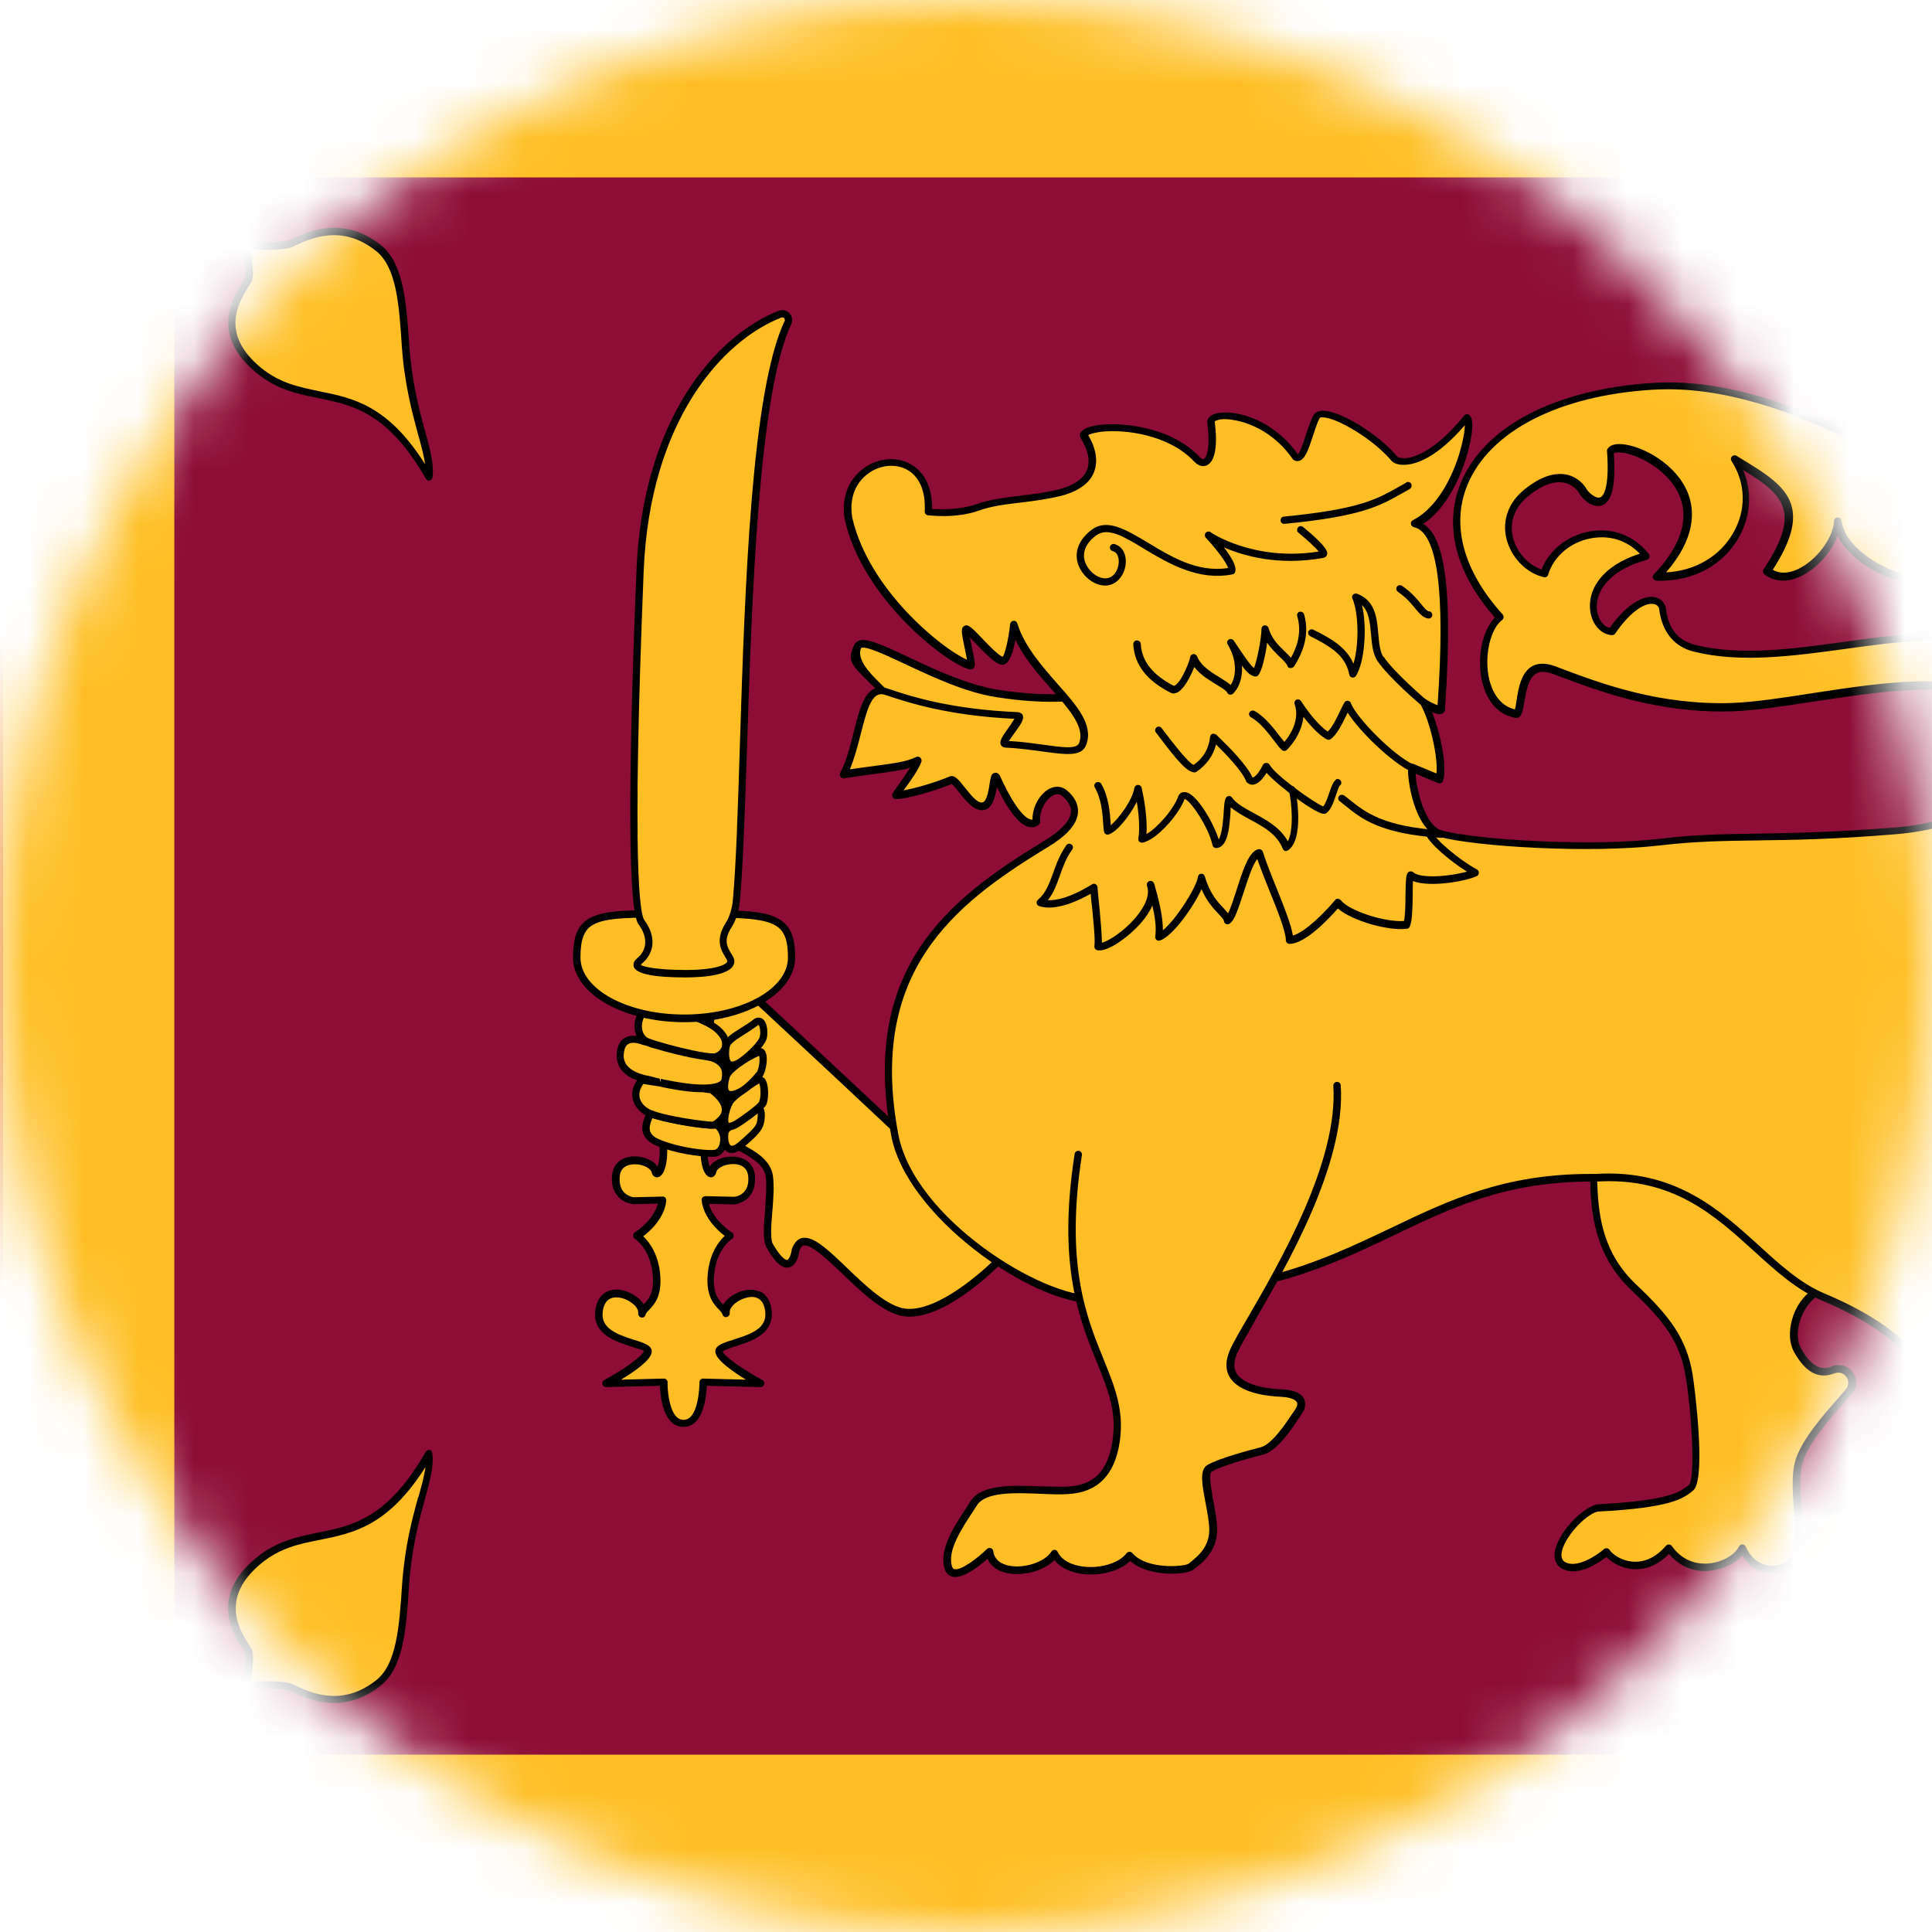 <svg width="35" height="35" viewBox="0 0 35 35" fill="none" xmlns="http://www.w3.org/2000/svg">
<mask id="mask0_12127_5473" style="mask-type:luminance" maskUnits="userSpaceOnUse" x="0" y="0" width="35" height="35">
<path d="M17.5 35C27.165 35 35 27.165 35 17.5C35 7.835 27.165 0 17.5 0C7.835 0 0 7.835 0 17.5C0 27.165 7.835 35 17.5 35Z" fill="white"/>
</mask>
<g mask="url(#mask0_12127_5473)">
<path d="M48.479 0H-21.521V35H48.479V0Z" fill="#FFBF24"/>
<path d="M0.056 3.214H-9.184V31.787H0.056V3.214Z" fill="#EC7500"/>
<path d="M45.38 3.214H3.158V31.787H45.38V3.214Z" fill="#8E0D37"/>
<path d="M6.861 4.498C6.113 3.902 5.429 4.363 5.242 4.423C5.055 4.486 4.458 4.447 4.458 4.447C4.458 4.447 4.546 4.896 4.51 5.043C4.474 5.194 3.738 5.93 4.697 6.714C5.655 7.497 6.654 6.69 7.775 8.646C7.839 8.161 7.437 7.549 7.35 6.24C7.298 5.457 7.242 4.8 6.865 4.494L6.861 4.498Z" fill="#FFBF24"/>
<path d="M7.413 6.236C7.362 5.485 7.314 4.777 6.904 4.443C6.224 3.902 5.588 4.192 5.317 4.315C5.277 4.335 5.246 4.347 5.222 4.355C5.079 4.403 4.625 4.387 4.462 4.375C4.442 4.367 4.422 4.383 4.406 4.399C4.395 4.415 4.387 4.435 4.391 4.455C4.414 4.574 4.47 4.912 4.442 5.023C4.442 5.039 4.41 5.083 4.387 5.123C4.212 5.405 3.806 6.069 4.653 6.761C5.019 7.06 5.397 7.139 5.763 7.211C6.383 7.338 7.023 7.465 7.716 8.675C7.727 8.694 7.751 8.706 7.771 8.706C7.775 8.706 7.779 8.706 7.783 8.706C7.811 8.702 7.831 8.679 7.835 8.651C7.867 8.416 7.795 8.154 7.704 7.823C7.596 7.43 7.461 6.936 7.413 6.232V6.236ZM5.787 7.088C5.421 7.012 5.075 6.944 4.733 6.666C3.973 6.046 4.327 5.473 4.498 5.198C4.538 5.139 4.562 5.095 4.57 5.063C4.601 4.94 4.562 4.661 4.534 4.518C4.713 4.526 5.102 4.538 5.262 4.486C5.289 4.479 5.325 4.463 5.369 4.439C5.639 4.315 6.204 4.057 6.817 4.55C7.183 4.844 7.23 5.525 7.278 6.248C7.326 6.964 7.465 7.461 7.572 7.863C7.632 8.078 7.68 8.253 7.7 8.408C7.023 7.338 6.395 7.211 5.783 7.088H5.787Z" fill="black"/>
<path d="M4.693 28.267C3.735 29.05 4.47 29.786 4.506 29.937C4.542 30.088 4.454 30.534 4.454 30.534C4.454 30.534 5.051 30.498 5.238 30.557C5.425 30.621 6.109 31.082 6.857 30.482C7.238 30.18 7.29 29.519 7.342 28.736C7.429 27.427 7.827 26.815 7.767 26.33C6.646 28.286 5.648 27.475 4.689 28.262L4.693 28.267Z" fill="#FFBF24"/>
<path d="M7.783 26.27C7.755 26.262 7.728 26.278 7.712 26.302C7.02 27.511 6.379 27.642 5.759 27.765C5.393 27.841 5.015 27.917 4.649 28.215C3.802 28.907 4.212 29.571 4.383 29.854C4.407 29.893 4.434 29.937 4.438 29.953C4.466 30.064 4.411 30.402 4.387 30.522C4.387 30.542 4.387 30.562 4.403 30.578C4.415 30.593 4.434 30.605 4.458 30.601C4.621 30.593 5.075 30.578 5.218 30.621C5.242 30.629 5.274 30.645 5.313 30.661C5.465 30.733 5.731 30.852 6.049 30.852C6.304 30.852 6.598 30.776 6.9 30.534C7.314 30.204 7.362 29.492 7.409 28.74C7.457 28.036 7.592 27.547 7.7 27.149C7.791 26.819 7.863 26.556 7.831 26.322C7.831 26.294 7.807 26.27 7.779 26.266L7.783 26.27ZM7.576 27.121C7.465 27.523 7.33 28.024 7.282 28.736C7.234 29.456 7.187 30.14 6.821 30.434C6.204 30.927 5.644 30.669 5.373 30.546C5.329 30.526 5.29 30.51 5.266 30.498C5.17 30.466 4.995 30.458 4.828 30.458C4.717 30.458 4.609 30.458 4.538 30.466C4.562 30.323 4.601 30.044 4.574 29.921C4.566 29.885 4.542 29.846 4.502 29.786C4.331 29.512 3.981 28.939 4.737 28.318C5.079 28.04 5.425 27.968 5.791 27.897C6.403 27.773 7.032 27.646 7.708 26.576C7.688 26.732 7.64 26.907 7.58 27.121H7.576Z" fill="black"/>
<path d="M13.765 18.148L12.317 18.049C12.317 18.049 13.188 20.59 13.264 20.69C13.339 20.789 13.888 20.94 13.936 21.314C13.987 21.688 13.836 22.36 13.936 22.559C14.258 23.132 14.385 22.834 14.409 22.635C14.632 22.01 15.554 23.557 16.302 23.756C17.05 23.955 18.247 22.71 18.37 22.511C18.37 22.436 13.757 18.148 13.757 18.148H13.765Z" fill="#FFBF24"/>
<path d="M13.812 18.097C13.812 18.097 13.785 18.081 13.773 18.077L12.325 17.977C12.325 17.977 12.281 17.985 12.265 18.005C12.253 18.025 12.249 18.049 12.253 18.069C12.401 18.495 13.132 20.626 13.212 20.73C13.244 20.77 13.307 20.805 13.399 20.853C13.574 20.949 13.844 21.092 13.872 21.322C13.892 21.485 13.872 21.712 13.86 21.931C13.836 22.217 13.816 22.468 13.884 22.595C14.039 22.87 14.166 22.985 14.29 22.961C14.433 22.933 14.473 22.73 14.481 22.663C14.512 22.575 14.548 22.563 14.56 22.563C14.695 22.54 14.974 22.802 15.248 23.064C15.575 23.379 15.948 23.737 16.294 23.828C16.354 23.844 16.418 23.852 16.481 23.852C17.269 23.852 18.327 22.73 18.438 22.551C18.446 22.54 18.45 22.527 18.45 22.516C18.45 22.476 18.45 22.412 13.816 18.101L13.812 18.097ZM18.295 22.516C18.068 22.818 16.971 23.864 16.326 23.693C16.012 23.609 15.654 23.267 15.34 22.965C15.03 22.667 14.775 22.424 14.58 22.424C14.564 22.424 14.544 22.424 14.528 22.428C14.449 22.448 14.389 22.512 14.345 22.627C14.33 22.742 14.29 22.818 14.262 22.826C14.262 22.826 14.178 22.842 13.999 22.532C13.952 22.44 13.972 22.186 13.992 21.943C14.011 21.716 14.027 21.485 14.003 21.306C13.964 21.008 13.661 20.845 13.459 20.738C13.403 20.706 13.331 20.67 13.319 20.654C13.26 20.559 12.759 19.127 12.412 18.125L13.733 18.216C15.455 19.815 17.997 22.197 18.291 22.516H18.295Z" fill="black"/>
<path d="M13.133 23.797C13.105 23.661 12.842 23.622 12.87 23.136C12.898 22.651 13.16 22.424 13.228 22.389C13.228 22.389 12.806 22.126 12.767 21.74L13.296 21.752C13.296 21.752 13.653 21.729 13.614 21.303C13.574 20.877 12.926 21.005 12.902 21.227C12.874 21.327 12.731 21.192 12.755 20.754C12.783 20.317 12.886 18.149 12.886 18.149H11.884C11.884 18.149 11.991 20.317 12.015 20.754C12.043 21.192 11.896 21.327 11.868 21.227C11.84 21.005 11.195 20.877 11.156 21.303C11.116 21.729 11.474 21.752 11.474 21.752L12.003 21.74C11.963 22.126 11.541 22.389 11.541 22.389C11.609 22.424 11.872 22.651 11.899 23.136C11.927 23.622 11.661 23.661 11.637 23.797C11.689 23.522 10.913 23.148 10.857 23.773C10.806 24.346 11.78 24.31 11.744 24.497C11.705 24.684 10.993 25.069 10.993 25.069L12.035 25.046C12.035 25.046 12.023 25.793 12.393 25.793C12.763 25.793 12.751 25.046 12.751 25.046L13.793 25.069C13.793 25.069 13.081 24.684 13.041 24.497C13.001 24.31 13.98 24.346 13.928 23.773C13.872 23.152 13.097 23.522 13.148 23.797H13.133Z" fill="#FFBF24"/>
<path d="M13.749 23.395C13.57 23.319 13.347 23.399 13.212 23.51C13.164 23.55 13.129 23.59 13.101 23.633C13.021 23.55 12.918 23.442 12.934 23.14C12.961 22.635 13.252 22.448 13.256 22.448C13.276 22.436 13.292 22.416 13.292 22.389C13.292 22.365 13.28 22.341 13.26 22.329C13.26 22.329 12.922 22.114 12.842 21.808L13.296 21.82C13.296 21.82 13.467 21.808 13.578 21.673C13.658 21.577 13.689 21.45 13.677 21.295C13.658 21.088 13.502 20.957 13.276 20.953C13.109 20.945 12.922 21.02 12.858 21.136C12.834 21.072 12.81 20.953 12.822 20.754C12.85 20.32 12.954 18.169 12.954 18.149C12.954 18.129 12.95 18.113 12.934 18.097C12.922 18.085 12.902 18.077 12.886 18.077H11.884C11.884 18.077 11.848 18.085 11.836 18.097C11.824 18.109 11.816 18.129 11.816 18.149C11.816 18.173 11.923 20.324 11.947 20.754C11.959 20.953 11.935 21.072 11.911 21.136C11.844 21.016 11.661 20.949 11.498 20.949H11.49C11.259 20.949 11.108 21.084 11.088 21.291C11.072 21.446 11.108 21.573 11.188 21.669C11.299 21.8 11.462 21.812 11.474 21.816L11.919 21.804C11.84 22.11 11.506 22.321 11.502 22.325C11.482 22.337 11.47 22.361 11.47 22.384C11.47 22.408 11.482 22.432 11.506 22.444C11.506 22.444 11.8 22.635 11.828 23.136C11.844 23.439 11.744 23.546 11.661 23.629C11.637 23.586 11.597 23.542 11.55 23.506C11.418 23.399 11.192 23.315 11.013 23.391C10.921 23.431 10.806 23.526 10.782 23.761C10.742 24.178 11.168 24.309 11.446 24.397C11.534 24.425 11.653 24.461 11.665 24.473C11.645 24.568 11.275 24.823 10.945 25.002C10.917 25.017 10.905 25.049 10.913 25.077C10.921 25.109 10.949 25.129 10.981 25.129L11.955 25.105C11.959 25.252 11.991 25.59 12.154 25.753C12.218 25.817 12.293 25.849 12.381 25.849C12.468 25.849 12.544 25.817 12.607 25.753C12.767 25.59 12.798 25.252 12.806 25.105L13.781 25.129C13.813 25.129 13.836 25.109 13.844 25.077C13.852 25.045 13.84 25.014 13.813 25.002C13.482 24.823 13.113 24.568 13.093 24.485C13.109 24.457 13.228 24.421 13.315 24.393C13.594 24.306 14.019 24.174 13.98 23.757C13.96 23.522 13.844 23.423 13.749 23.387V23.395ZM13.276 24.274C13.093 24.329 12.934 24.381 12.961 24.508C12.993 24.652 13.284 24.854 13.514 24.994L12.739 24.974C12.715 24.974 12.703 24.982 12.691 24.994C12.679 25.006 12.671 25.025 12.671 25.041C12.671 25.169 12.647 25.523 12.512 25.666C12.436 25.741 12.329 25.741 12.254 25.666C12.118 25.527 12.09 25.169 12.094 25.041C12.094 25.021 12.086 25.006 12.075 24.994C12.063 24.982 12.047 24.974 12.027 24.974L11.251 24.994C11.482 24.854 11.776 24.652 11.804 24.508C11.832 24.381 11.673 24.329 11.49 24.274C11.164 24.17 10.893 24.063 10.917 23.781C10.929 23.645 10.981 23.558 11.064 23.522C11.188 23.47 11.359 23.53 11.462 23.617C11.534 23.673 11.569 23.741 11.561 23.788C11.561 23.793 11.561 23.797 11.561 23.8C11.561 23.832 11.585 23.86 11.617 23.868C11.657 23.876 11.689 23.852 11.697 23.812C11.701 23.788 11.729 23.765 11.76 23.729C11.848 23.637 11.983 23.498 11.963 23.136C11.943 22.747 11.772 22.508 11.653 22.396C11.784 22.297 12.039 22.062 12.07 21.752C12.07 21.732 12.067 21.712 12.055 21.7C12.043 21.684 12.019 21.673 12.003 21.677L11.482 21.689C11.482 21.689 11.367 21.677 11.295 21.589C11.239 21.525 11.219 21.43 11.227 21.311C11.243 21.124 11.402 21.092 11.498 21.092H11.502C11.661 21.092 11.796 21.172 11.808 21.247C11.824 21.311 11.876 21.334 11.915 21.327C12.035 21.307 12.102 21.072 12.086 20.75C12.063 20.364 11.975 18.594 11.959 18.216H12.822C12.802 18.594 12.719 20.364 12.695 20.75C12.675 21.068 12.747 21.307 12.866 21.327C12.906 21.334 12.957 21.311 12.977 21.235C12.985 21.168 13.12 21.088 13.28 21.088H13.284C13.375 21.088 13.534 21.12 13.554 21.307C13.566 21.426 13.542 21.517 13.49 21.581C13.419 21.669 13.307 21.681 13.307 21.681L12.778 21.669C12.778 21.669 12.739 21.677 12.727 21.692C12.715 21.708 12.707 21.724 12.711 21.744C12.743 22.054 12.997 22.289 13.129 22.389C13.009 22.5 12.838 22.738 12.818 23.128C12.798 23.49 12.934 23.629 13.021 23.721C13.053 23.753 13.077 23.781 13.085 23.804C13.093 23.84 13.124 23.868 13.164 23.86C13.196 23.856 13.22 23.824 13.22 23.793C13.22 23.788 13.22 23.785 13.22 23.781C13.212 23.733 13.248 23.669 13.319 23.61C13.427 23.526 13.594 23.462 13.717 23.514C13.801 23.55 13.852 23.637 13.864 23.773C13.892 24.059 13.622 24.166 13.292 24.266L13.276 24.274Z" fill="black"/>
<path d="M13.519 18.884H12.421V20.551H13.519V18.884Z" fill="black"/>
<path d="M13.678 20.101C13.339 20.351 13.164 20.423 13.14 20.486C13.093 20.606 13.129 20.991 13.427 20.737C13.602 20.586 13.725 20.474 13.765 20.375C13.801 20.276 13.821 19.993 13.678 20.101Z" fill="#FFBF24"/>
<path d="M13.638 20.049C13.487 20.16 13.367 20.236 13.284 20.292C13.161 20.371 13.101 20.407 13.081 20.463C13.045 20.55 13.041 20.773 13.161 20.857C13.184 20.872 13.216 20.888 13.256 20.888C13.312 20.888 13.383 20.864 13.471 20.785C13.658 20.626 13.785 20.511 13.825 20.395C13.849 20.335 13.893 20.105 13.797 20.029C13.773 20.009 13.717 19.985 13.638 20.045V20.049ZM13.706 20.351C13.674 20.435 13.546 20.546 13.387 20.686C13.32 20.745 13.264 20.769 13.236 20.749C13.188 20.713 13.181 20.57 13.204 20.511C13.216 20.491 13.284 20.447 13.355 20.399C13.443 20.343 13.562 20.264 13.717 20.149C13.717 20.149 13.717 20.149 13.722 20.149C13.733 20.192 13.725 20.292 13.706 20.351Z" fill="black"/>
<path d="M13.718 19.572C13.555 19.672 13.272 19.87 13.225 19.954C13.125 20.129 13.03 20.547 13.344 20.36C13.419 20.312 13.769 20.073 13.817 19.986C13.869 19.894 13.869 19.481 13.718 19.576V19.572Z" fill="#FFBF24"/>
<path d="M13.682 19.516C13.57 19.588 13.232 19.811 13.169 19.922C13.113 20.018 12.998 20.32 13.117 20.435C13.145 20.463 13.177 20.475 13.216 20.475C13.264 20.475 13.32 20.455 13.38 20.419C13.415 20.399 13.809 20.137 13.877 20.022C13.928 19.93 13.94 19.628 13.845 19.532C13.801 19.493 13.742 19.485 13.686 19.52L13.682 19.516ZM13.757 19.954C13.722 20.018 13.415 20.24 13.308 20.304C13.232 20.348 13.204 20.34 13.204 20.34C13.177 20.32 13.197 20.133 13.28 19.986C13.316 19.926 13.562 19.743 13.749 19.628L13.714 19.572L13.745 19.62C13.785 19.652 13.789 19.886 13.753 19.95L13.757 19.954Z" fill="black"/>
<path d="M13.741 19.059C13.514 19.151 13.192 19.369 13.156 19.497C13.12 19.62 13.057 19.958 13.407 19.783C13.53 19.719 13.693 19.556 13.757 19.473C13.832 19.373 13.868 19.011 13.745 19.063L13.741 19.059Z" fill="#FFBF24"/>
<path d="M13.717 18.996C13.495 19.083 13.141 19.318 13.093 19.473C13.069 19.556 13.021 19.763 13.129 19.855C13.165 19.883 13.204 19.895 13.244 19.895C13.324 19.895 13.403 19.855 13.435 19.839C13.57 19.771 13.737 19.6 13.809 19.509C13.88 19.413 13.928 19.131 13.853 19.031C13.821 18.988 13.773 18.976 13.721 18.996H13.717ZM13.701 19.429C13.638 19.513 13.487 19.668 13.375 19.724C13.28 19.771 13.228 19.771 13.212 19.759C13.18 19.735 13.184 19.628 13.22 19.517C13.244 19.433 13.511 19.23 13.753 19.127C13.773 19.187 13.749 19.369 13.705 19.433L13.701 19.429Z" fill="black"/>
<path d="M13.69 18.522C13.479 18.685 13.2 18.809 13.161 18.932C13.125 19.055 13.101 19.461 13.439 19.218C13.614 19.095 13.789 18.908 13.825 18.809C13.861 18.709 13.829 18.415 13.69 18.522Z" fill="#FFBF24"/>
<path d="M13.65 18.471C13.578 18.526 13.499 18.574 13.423 18.622C13.26 18.725 13.129 18.809 13.097 18.912C13.077 18.976 13.033 19.234 13.165 19.33C13.192 19.349 13.224 19.361 13.26 19.361C13.32 19.361 13.395 19.334 13.475 19.274C13.638 19.159 13.837 18.96 13.884 18.832C13.916 18.745 13.912 18.53 13.817 18.459C13.793 18.443 13.729 18.407 13.646 18.471H13.65ZM13.765 18.785C13.737 18.864 13.578 19.039 13.403 19.166C13.316 19.23 13.264 19.238 13.244 19.226C13.2 19.194 13.2 19.039 13.224 18.952C13.24 18.892 13.375 18.809 13.495 18.733C13.574 18.681 13.654 18.634 13.729 18.574C13.737 18.57 13.741 18.566 13.741 18.566C13.769 18.59 13.785 18.725 13.761 18.785H13.765Z" fill="black"/>
<path d="M12.942 20.38C12.942 20.404 12.083 20.3 11.785 20.169C11.685 20.376 11.614 20.583 11.952 20.714C12.302 20.853 12.811 20.913 12.958 20.893C13.109 20.865 13.201 20.567 12.986 20.38H12.938H12.942Z" fill="#FFBF24"/>
<path d="M12.99 20.312H12.942C12.942 20.312 12.926 20.312 12.922 20.312H12.918C12.799 20.312 12.075 20.221 11.812 20.105C11.781 20.09 11.741 20.105 11.725 20.137C11.661 20.272 11.602 20.412 11.657 20.547C11.697 20.642 11.785 20.718 11.928 20.77C12.23 20.889 12.656 20.956 12.878 20.956C12.914 20.956 12.946 20.956 12.97 20.953C13.061 20.937 13.137 20.857 13.165 20.742C13.197 20.622 13.177 20.451 13.03 20.324C13.018 20.312 13.002 20.308 12.986 20.308L12.99 20.312ZM13.041 20.714C13.025 20.773 12.99 20.821 12.95 20.829C12.815 20.853 12.322 20.793 11.976 20.654C11.868 20.614 11.805 20.563 11.781 20.503C11.753 20.431 11.781 20.344 11.82 20.253C12.095 20.344 12.767 20.459 12.942 20.443H12.962C13.073 20.551 13.049 20.674 13.037 20.714H13.041Z" fill="black"/>
<path d="M12.89 19.732C12.847 19.732 12.799 19.728 12.739 19.716H12.735C12.489 19.716 12.186 19.66 11.983 19.616C11.983 19.616 11.981 19.615 11.976 19.612H11.972C11.972 19.612 11.948 19.608 11.94 19.608C11.761 19.581 11.637 19.557 11.637 19.557C11.45 19.756 11.486 20.018 11.749 20.153C11.757 20.157 11.773 20.161 11.785 20.169C12.083 20.3 12.942 20.404 12.942 20.38C12.942 20.356 13.443 20.141 12.89 19.732Z" fill="#FFBF24"/>
<path d="M12.93 19.68C12.93 19.68 12.906 19.668 12.89 19.668C12.854 19.668 12.807 19.664 12.735 19.652C12.552 19.652 12.314 19.62 12.011 19.557C11.999 19.553 11.988 19.549 11.968 19.549C11.968 19.549 11.952 19.549 11.948 19.549C11.773 19.521 11.645 19.497 11.645 19.497C11.622 19.493 11.602 19.497 11.586 19.517C11.478 19.632 11.435 19.764 11.459 19.895C11.482 20.026 11.574 20.141 11.717 20.217C11.729 20.221 11.745 20.229 11.757 20.233C11.964 20.324 12.66 20.448 12.902 20.448C12.942 20.448 12.966 20.448 12.978 20.436C12.986 20.432 12.99 20.428 12.994 20.42C12.994 20.42 13.002 20.416 13.006 20.412C13.069 20.368 13.213 20.269 13.213 20.102C13.213 19.966 13.117 19.823 12.926 19.68H12.93ZM12.93 20.304C12.93 20.304 12.918 20.312 12.91 20.32C12.779 20.32 12.067 20.225 11.8 20.11C11.789 20.11 11.781 20.102 11.777 20.102C11.669 20.046 11.602 19.966 11.586 19.875C11.574 19.795 11.598 19.712 11.657 19.636C11.709 19.644 11.809 19.664 11.932 19.68C11.936 19.68 11.944 19.68 11.956 19.684C11.96 19.684 11.964 19.684 11.968 19.688C12.282 19.756 12.532 19.787 12.719 19.787H12.727C12.779 19.795 12.823 19.799 12.863 19.803C13.006 19.911 13.077 20.018 13.077 20.105C13.077 20.205 12.974 20.276 12.926 20.312L12.93 20.304Z" fill="black"/>
<path d="M12.839 19.159L12.751 19.135H12.735C12.485 19.091 12.091 18.996 11.864 18.924C11.844 18.921 11.82 18.909 11.805 18.905L11.661 18.873C11.661 18.873 11.311 18.71 11.248 19.036C11.176 19.418 11.55 19.529 11.777 19.569C11.777 19.569 11.84 19.589 11.944 19.613C11.952 19.613 11.964 19.616 11.976 19.616H11.98C11.98 19.616 11.983 19.616 11.988 19.62C12.186 19.664 12.493 19.72 12.739 19.72H12.743C12.95 19.72 13.117 19.676 13.141 19.561C13.22 19.211 12.843 19.159 12.843 19.159H12.839Z" fill="#FFBF24"/>
<path d="M12.854 19.091L12.767 19.067C12.767 19.067 12.751 19.067 12.747 19.067C12.496 19.028 12.103 18.928 11.88 18.857C11.872 18.857 11.864 18.853 11.856 18.849C11.844 18.845 11.832 18.841 11.82 18.837L11.689 18.809C11.689 18.809 11.486 18.718 11.335 18.793C11.255 18.833 11.204 18.908 11.18 19.02C11.156 19.155 11.18 19.27 11.244 19.366C11.335 19.497 11.51 19.585 11.753 19.624C11.753 19.624 11.82 19.644 11.936 19.668C11.94 19.668 11.948 19.668 11.96 19.672C11.963 19.672 11.967 19.672 11.972 19.676C12.29 19.744 12.54 19.776 12.739 19.776C13.085 19.776 13.181 19.66 13.2 19.565C13.228 19.445 13.212 19.346 13.153 19.262C13.049 19.115 12.858 19.087 12.854 19.087V19.091ZM13.073 19.545C13.061 19.612 12.938 19.648 12.735 19.648C12.552 19.648 12.313 19.616 12.011 19.553C12.003 19.549 11.987 19.545 11.972 19.545L11.963 19.608L11.952 19.541C11.852 19.517 11.789 19.501 11.78 19.497C11.57 19.461 11.423 19.39 11.351 19.29C11.303 19.223 11.287 19.143 11.307 19.044C11.319 18.976 11.347 18.932 11.391 18.908C11.47 18.869 11.59 18.908 11.641 18.928L11.784 18.96C11.784 18.96 11.8 18.964 11.808 18.968C11.82 18.972 11.832 18.976 11.84 18.976C12.071 19.048 12.461 19.147 12.723 19.187C12.723 19.187 12.731 19.187 12.739 19.187L12.827 19.211C12.827 19.211 12.974 19.235 13.045 19.334C13.081 19.386 13.089 19.453 13.073 19.533V19.545Z" fill="black"/>
<path d="M11.665 18.323C11.506 18.494 11.538 18.801 11.717 18.872C11.736 18.88 11.768 18.892 11.804 18.904C11.824 18.908 11.848 18.92 11.864 18.924C12.09 18.995 12.484 19.091 12.735 19.135H12.751C12.854 19.154 12.93 19.159 12.961 19.151C13.097 19.115 13.284 18.912 13.009 18.661C12.739 18.415 11.816 18.168 11.665 18.327V18.323Z" fill="#FFBF24"/>
<path d="M11.613 18.276C11.514 18.383 11.47 18.542 11.506 18.693C11.53 18.809 11.598 18.896 11.685 18.932C11.697 18.94 11.717 18.944 11.741 18.956L11.784 18.972C11.784 18.972 11.8 18.976 11.808 18.98C11.82 18.984 11.832 18.988 11.84 18.988C12.071 19.059 12.461 19.159 12.735 19.198C12.807 19.21 12.866 19.218 12.91 19.218C12.938 19.218 12.958 19.218 12.974 19.21C13.065 19.187 13.172 19.103 13.204 18.98C13.224 18.892 13.216 18.761 13.049 18.61C12.783 18.367 11.804 18.073 11.613 18.276ZM13.081 18.948C13.065 19.015 13.002 19.067 12.946 19.083C12.934 19.083 12.878 19.087 12.751 19.067C12.5 19.027 12.107 18.928 11.884 18.856C11.876 18.856 11.868 18.852 11.86 18.849C11.848 18.845 11.836 18.84 11.832 18.84L11.792 18.825C11.792 18.825 11.761 18.813 11.745 18.809C11.693 18.785 11.653 18.733 11.637 18.662C11.613 18.558 11.645 18.439 11.713 18.363C11.733 18.339 11.78 18.331 11.848 18.331C12.134 18.331 12.747 18.506 12.962 18.701C13.025 18.761 13.101 18.852 13.077 18.944L13.081 18.948Z" fill="black"/>
<path d="M12.393 16.553C10.845 16.553 10.448 16.514 10.448 17.349C10.448 17.957 11.319 18.451 12.393 18.451C13.466 18.451 14.338 17.957 14.338 17.349C14.338 16.542 13.94 16.553 12.393 16.553Z" fill="#FFBF24"/>
<path d="M13.984 16.589C13.69 16.486 13.236 16.486 12.468 16.486H12.194C11.267 16.486 10.802 16.486 10.563 16.721C10.436 16.848 10.38 17.035 10.38 17.349C10.38 17.993 11.283 18.518 12.393 18.518C13.502 18.518 14.405 17.993 14.405 17.349C14.405 16.983 14.334 16.712 13.98 16.589H13.984ZM12.393 18.379C11.359 18.379 10.516 17.918 10.516 17.349C10.516 17.075 10.559 16.919 10.659 16.816C10.842 16.633 11.267 16.621 12.019 16.621H12.468C13.196 16.621 13.666 16.621 13.94 16.716C14.187 16.804 14.274 16.967 14.274 17.349C14.274 17.918 13.431 18.379 12.397 18.379H12.393Z" fill="black"/>
<path d="M14.135 5.692C13.212 6.05 11.717 7.374 11.593 10.345C11.462 13.639 11.418 16.447 11.617 16.713C11.816 16.98 11.784 17.246 11.585 17.413C11.387 17.58 11.884 17.648 12.417 17.648C12.95 17.648 13.24 17.556 13.24 17.425C13.24 17.306 12.958 17.151 13.196 16.773C13.28 16.641 13.323 16.486 13.339 16.331C13.546 14.108 13.427 7.645 14.274 5.851C14.318 5.76 14.23 5.66 14.135 5.696V5.692Z" fill="#FFBF24"/>
<path d="M14.111 5.628C12.989 6.066 11.641 7.561 11.53 10.341C11.367 14.346 11.383 16.502 11.569 16.748C11.736 16.971 11.729 17.206 11.546 17.357C11.47 17.421 11.47 17.476 11.482 17.516C11.53 17.643 11.844 17.707 12.417 17.707C12.747 17.707 13.303 17.667 13.303 17.417C13.303 17.365 13.276 17.317 13.244 17.27C13.176 17.158 13.101 17.035 13.252 16.8C13.335 16.665 13.387 16.51 13.403 16.331C13.463 15.679 13.494 14.676 13.534 13.515C13.622 10.822 13.741 7.131 14.334 5.875C14.366 5.807 14.354 5.728 14.302 5.676C14.25 5.62 14.178 5.604 14.111 5.632V5.628ZM14.214 5.815C13.61 7.096 13.494 10.651 13.403 13.507C13.367 14.665 13.335 15.667 13.276 16.315C13.26 16.474 13.216 16.609 13.144 16.725C12.95 17.031 13.069 17.222 13.136 17.333C13.152 17.361 13.176 17.397 13.176 17.413C13.176 17.465 12.993 17.572 12.421 17.572C11.884 17.572 11.637 17.508 11.609 17.48C11.609 17.48 11.609 17.472 11.629 17.456C11.868 17.258 11.884 16.951 11.673 16.669C11.597 16.566 11.442 15.746 11.661 10.345C11.772 7.629 13.077 6.173 14.159 5.751C14.167 5.751 14.171 5.751 14.175 5.751C14.191 5.751 14.202 5.759 14.206 5.767C14.21 5.771 14.226 5.795 14.214 5.819V5.815Z" fill="black"/>
<path d="M33.198 24.823C32.932 24.922 32.733 24.755 32.566 24.457C32.399 24.158 32.566 23.593 32.932 23.395C31.802 19.139 28.875 21.267 28.875 21.267C28.875 22.098 29.006 22.762 29.607 23.327C30.203 23.892 30.506 24.29 30.605 24.922C30.704 25.554 30.804 26.815 30.637 26.95C30.47 27.082 30.271 27.249 28.942 27.316C28.576 27.416 28.012 28.148 28.31 28.346C28.608 28.545 29.109 28.112 29.109 28.112C29.241 28.311 29.774 28.577 30.239 28.044C30.672 28.641 31.436 28.342 31.567 28.044C31.802 28.577 32.355 28.458 32.466 28.279C32.733 27.845 32.434 26.95 32.597 26.449C32.764 25.952 33.429 25.32 33.528 25.153C33.628 24.986 33.461 24.719 33.194 24.819L33.198 24.823Z" fill="#FFBF24"/>
<path d="M33.174 24.759C33.047 24.807 32.848 24.823 32.626 24.425C32.558 24.305 32.55 24.123 32.606 23.94C32.669 23.725 32.804 23.542 32.964 23.454C32.991 23.439 33.003 23.407 32.995 23.379C32.617 21.955 31.997 21.084 31.154 20.782C30.008 20.376 28.883 21.179 28.835 21.211C28.819 21.223 28.807 21.243 28.807 21.267C28.807 21.995 28.899 22.754 29.559 23.379C30.128 23.916 30.438 24.305 30.537 24.934C30.661 25.709 30.708 26.799 30.593 26.903C30.434 27.03 30.239 27.185 28.927 27.253C28.624 27.336 28.219 27.79 28.167 28.108C28.147 28.239 28.183 28.342 28.274 28.402C28.553 28.589 28.954 28.319 29.102 28.207C29.201 28.311 29.376 28.41 29.583 28.426C29.75 28.442 29.992 28.398 30.235 28.151C30.494 28.458 30.816 28.478 30.991 28.454C31.221 28.43 31.444 28.323 31.564 28.179C31.719 28.434 31.937 28.486 32.065 28.498C32.081 28.498 32.093 28.498 32.108 28.498C32.287 28.498 32.458 28.422 32.526 28.315C32.685 28.06 32.657 27.666 32.633 27.285C32.614 26.99 32.594 26.684 32.665 26.469C32.777 26.131 33.139 25.717 33.377 25.447C33.481 25.328 33.556 25.24 33.588 25.189C33.652 25.085 33.636 24.946 33.552 24.842C33.461 24.735 33.318 24.703 33.174 24.755V24.759ZM33.473 25.121C33.445 25.165 33.365 25.256 33.274 25.36C33.027 25.642 32.657 26.064 32.534 26.429C32.454 26.668 32.474 26.986 32.494 27.292C32.518 27.65 32.542 28.024 32.407 28.243C32.367 28.307 32.228 28.374 32.069 28.362C31.957 28.354 31.75 28.299 31.627 28.02C31.615 27.996 31.591 27.98 31.564 27.98C31.536 27.98 31.512 27.996 31.5 28.02C31.444 28.148 31.229 28.295 30.967 28.323C30.812 28.338 30.51 28.323 30.287 28.008C30.275 27.992 30.255 27.98 30.235 27.98C30.215 27.98 30.195 27.988 30.18 28.004C30.004 28.207 29.798 28.307 29.583 28.291C29.368 28.275 29.209 28.155 29.157 28.076C29.145 28.06 29.129 28.048 29.11 28.048C29.09 28.048 29.07 28.048 29.058 28.064C28.931 28.175 28.553 28.43 28.342 28.291C28.326 28.279 28.274 28.243 28.29 28.128C28.334 27.861 28.7 27.451 28.939 27.384C30.283 27.316 30.498 27.145 30.673 27.002C30.907 26.811 30.712 25.216 30.665 24.91C30.557 24.242 30.239 23.836 29.646 23.275C29.066 22.727 28.939 22.086 28.935 21.299C29.113 21.179 30.12 20.555 31.102 20.905C31.89 21.183 32.478 22.011 32.844 23.359C32.673 23.47 32.53 23.669 32.466 23.9C32.403 24.123 32.415 24.333 32.498 24.488C32.705 24.858 32.936 24.986 33.214 24.886C33.345 24.834 33.417 24.902 33.441 24.934C33.489 24.99 33.496 25.065 33.465 25.121H33.473Z" fill="black"/>
<path d="M18.053 12.564C16.955 12.389 15.658 11.443 15.535 11.717C15.412 11.992 15.459 11.992 15.992 12.524C18.701 14.585 19.997 13.714 19.997 13.714L19.723 12.592C19.723 12.592 19.15 12.743 18.053 12.568V12.564Z" fill="#FFBF24"/>
<path d="M19.759 12.529C19.759 12.529 19.723 12.517 19.707 12.521C19.703 12.521 19.13 12.664 18.064 12.493C17.523 12.405 16.927 12.127 16.45 11.9C15.96 11.67 15.698 11.554 15.559 11.606C15.519 11.622 15.491 11.646 15.475 11.681C15.344 11.968 15.403 12.027 15.789 12.405L15.948 12.56C15.948 12.56 15.952 12.565 15.956 12.569C17.44 13.694 18.502 13.957 19.174 13.957C19.731 13.957 20.017 13.774 20.041 13.758C20.065 13.742 20.077 13.714 20.069 13.686L19.794 12.565C19.794 12.565 19.779 12.533 19.763 12.521L19.759 12.529ZM16.036 12.469L15.881 12.314C15.629 12.067 15.536 11.875 15.602 11.737C15.698 11.701 16.048 11.868 16.39 12.027C16.875 12.254 17.48 12.541 18.04 12.628C18.939 12.771 19.488 12.7 19.671 12.668L19.918 13.674C19.683 13.793 18.406 14.271 16.036 12.469Z" fill="black"/>
<path d="M37.151 10.246C36.829 10.17 33.138 6.805 29.945 7.004C26.755 7.203 25.407 9.247 27.176 11.192C26.751 11.518 26.727 12.811 27.475 12.938C27.598 12.863 27.475 11.892 28.147 12.139C28.819 12.389 29.968 12.863 31.388 12.811C32.808 12.759 35.576 11.912 36.3 12.886C36.774 13.559 36.499 14.883 34.331 15.054C32.164 15.225 31.364 15.106 30.092 15.253C28.819 15.4 26.751 15.277 26.103 15.102C25.705 14.994 25.554 14.131 25.578 13.905L26.075 14.111C26.158 13.861 25.991 13.081 25.792 12.731C25.792 12.731 26.142 12.946 26.107 12.815C26.321 9.772 25.856 9.542 25.625 9.49C26.405 9.108 26.707 7.66 26.572 7.561C25.856 8.444 25.359 8.408 25.259 8.309C24.862 7.827 23.963 7.346 23.848 7.545C23.732 7.744 23.617 8.392 23.466 8.277C22.869 7.43 21.919 7.446 21.938 7.644C22.022 8.293 21.855 8.492 21.688 8.325C21.04 7.625 19.727 7.676 19.628 7.875C19.978 8.44 19.727 8.79 19.194 8.921C18.661 9.052 18.132 9.036 17.715 9.188C17.301 9.339 16.816 9.271 16.816 9.271C16.883 7.907 15.169 8.225 15.368 9.386C15.682 10.783 17.182 11.948 17.579 12.047C17.639 12.063 17.448 11.431 17.496 11.399C17.547 11.367 18.029 11.98 18.16 11.964C18.291 11.948 18.359 11.315 18.359 11.315C18.657 12.262 19.838 12.879 19.604 13.475C19.508 13.722 18.939 13.507 18.208 13.475C18.073 13.467 18.558 12.994 18.442 12.958C16.879 12.89 16.132 12.524 15.98 12.509C15.567 12.461 15.583 13.423 15.273 14.02C16.028 13.905 16.37 13.897 16.621 13.769C16.545 13.968 16.299 14.267 16.223 14.394C16.398 14.394 16.899 14.255 17.221 14.119C17.321 14.08 17.571 14.617 17.794 14.593C18.017 14.569 17.969 13.944 18.045 14.068C18.542 15.165 18.768 14.867 18.768 14.867C18.745 14.517 19.067 14.167 19.285 14.358C19.791 14.8 19.047 15.205 18.868 15.317C17.174 16.355 15.65 17.584 16.199 20.527C16.474 22.046 18.816 23.569 19.838 23.518C20.86 23.466 23.048 23.144 23.048 23.144C25.244 22.579 26.305 21.282 28.899 21.314C31.07 21.183 31.758 22.945 33.019 23.474C33.779 23.792 34.713 24.337 34.813 24.969C34.912 25.602 34.944 26.7 34.781 26.831C34.614 26.962 34.049 26.998 33.285 27.296C32.92 27.396 32.422 28.159 32.653 28.326C32.947 28.537 33.453 28.092 33.453 28.092C33.584 28.29 34.117 28.557 34.582 28.024C35.016 28.621 35.779 28.322 35.91 28.024C36.145 28.557 36.901 28.438 37.008 28.259C37.307 27.762 36.261 27.233 36.444 26.465C36.611 25.765 37.207 25.832 37.573 25.299C37.84 24.91 37.541 24.735 37.207 24.703C36.925 24.675 36.742 24.436 36.575 24.138C36.408 23.84 36.042 22.615 36.805 21.012C37.338 19.898 38.309 17.48 36.491 15.436C36.988 15.285 39.16 13.093 36.165 11.646C34.519 11.172 32.371 12.143 30.68 11.721C30.382 11.646 30.155 11.423 30.108 11.021C30.084 10.771 29.658 10.723 29.185 11.419C28.759 11.395 28.537 10.397 29.809 10.047C29.237 9.323 28.175 9.669 27.964 10.369C27.415 10.246 26.994 9.422 27.642 8.897C28.29 8.372 28.612 8.774 28.664 8.873C28.716 8.973 29.261 9.522 29.161 8.15C29.336 7.851 31.579 8.774 30.008 10.417C31.281 10.468 32.005 9.219 31.404 8.297C32.275 8.822 32.8 9.12 32.001 10.317C32.474 10.691 33.246 9.943 33.274 9.418C33.373 10.09 34.447 10.54 34.793 10.464C34.618 10.19 34.395 9.641 34.419 9.343C34.992 9.792 36.392 11.033 37.187 11.113C37.684 11.164 38.535 10.989 38.384 9.915C38.261 9.044 36.937 9.291 37.139 10.214L37.151 10.246Z" fill="#FFBF24"/>
<path d="M38.046 9.383C37.803 9.291 37.505 9.347 37.302 9.522C37.127 9.673 37.048 9.88 37.064 10.122C36.956 10.051 36.789 9.927 36.614 9.8C35.385 8.897 32.51 6.769 29.941 6.937C28.178 7.048 26.874 7.728 26.46 8.758C26.15 9.522 26.373 10.385 27.081 11.188C26.85 11.423 26.747 11.928 26.854 12.366C26.946 12.727 27.16 12.958 27.463 13.006C27.479 13.006 27.494 13.006 27.51 12.998C27.574 12.962 27.59 12.863 27.614 12.72C27.646 12.537 27.685 12.286 27.828 12.203C27.9 12.159 28 12.163 28.127 12.206L28.274 12.262C28.986 12.529 30.056 12.93 31.392 12.886C31.798 12.871 32.307 12.795 32.848 12.711C34.208 12.505 35.755 12.266 36.248 12.93C36.463 13.233 36.495 13.638 36.328 13.988C36.173 14.314 35.712 14.879 34.327 14.991C33.222 15.078 32.486 15.09 31.838 15.102C31.233 15.11 30.712 15.118 30.088 15.193C28.799 15.345 26.735 15.209 26.122 15.046C25.82 14.963 25.661 14.318 25.645 14.016L26.051 14.187C26.051 14.187 26.087 14.195 26.106 14.187C26.122 14.179 26.138 14.163 26.142 14.147C26.222 13.909 26.102 13.296 25.943 12.902C26.082 12.962 26.122 12.934 26.142 12.918C26.158 12.906 26.186 12.879 26.178 12.823C26.353 10.345 26.09 9.677 25.784 9.49C26.361 9.108 26.631 8.193 26.667 7.804C26.687 7.601 26.647 7.545 26.616 7.517C26.588 7.497 26.544 7.501 26.524 7.529C25.975 8.205 25.593 8.293 25.454 8.301C25.371 8.301 25.323 8.285 25.319 8.277C24.977 7.863 24.245 7.414 23.939 7.442C23.855 7.45 23.816 7.489 23.796 7.521C23.752 7.597 23.712 7.716 23.668 7.847C23.628 7.971 23.553 8.201 23.513 8.229C23.004 7.521 22.264 7.406 21.998 7.501C21.875 7.545 21.867 7.625 21.871 7.66C21.934 8.146 21.847 8.301 21.807 8.317C21.783 8.325 21.747 8.293 21.739 8.285C21.234 7.74 20.339 7.641 19.898 7.7C19.715 7.728 19.604 7.776 19.568 7.851C19.556 7.871 19.56 7.899 19.568 7.919C19.715 8.154 19.755 8.356 19.691 8.516C19.608 8.718 19.365 8.818 19.178 8.866C18.939 8.925 18.705 8.953 18.474 8.981C18.192 9.017 17.925 9.048 17.691 9.132C17.38 9.243 17.026 9.227 16.887 9.22C16.891 8.702 16.644 8.488 16.489 8.404C16.235 8.265 15.905 8.297 15.65 8.48C15.364 8.687 15.236 9.025 15.304 9.414C15.63 10.858 17.146 12.02 17.563 12.127C17.587 12.127 17.615 12.127 17.635 12.107C17.675 12.067 17.667 12.011 17.611 11.745C17.599 11.685 17.583 11.614 17.571 11.55C17.607 11.586 17.651 11.63 17.686 11.669C17.941 11.932 18.076 12.055 18.172 12.043C18.283 12.027 18.355 11.821 18.394 11.59C18.558 11.932 18.82 12.226 19.055 12.493C19.377 12.859 19.659 13.177 19.548 13.463C19.504 13.575 19.238 13.539 18.9 13.491C18.713 13.467 18.506 13.435 18.279 13.424C18.303 13.384 18.347 13.324 18.378 13.28C18.494 13.121 18.553 13.034 18.53 12.962C18.522 12.934 18.498 12.914 18.45 12.902C17.229 12.851 16.497 12.612 16.187 12.509C16.092 12.477 16.036 12.457 15.996 12.453C15.674 12.421 15.582 12.807 15.467 13.256C15.403 13.515 15.336 13.781 15.221 14C15.209 14.024 15.213 14.052 15.225 14.072C15.241 14.092 15.264 14.104 15.288 14.1C15.507 14.068 15.69 14.04 15.849 14.02C16.127 13.984 16.326 13.956 16.485 13.909C16.426 14.008 16.35 14.116 16.287 14.203C16.239 14.271 16.195 14.33 16.171 14.374C16.159 14.394 16.159 14.422 16.171 14.442C16.183 14.461 16.207 14.477 16.231 14.477C16.422 14.477 16.935 14.33 17.241 14.203C17.269 14.223 17.328 14.294 17.372 14.35C17.5 14.513 17.647 14.696 17.814 14.676C17.985 14.656 18.032 14.43 18.06 14.259C18.287 14.724 18.49 14.971 18.669 14.986C18.772 14.998 18.828 14.931 18.832 14.923C18.84 14.911 18.848 14.895 18.844 14.879C18.828 14.668 18.955 14.473 19.078 14.41C19.142 14.378 19.198 14.382 19.25 14.426C19.357 14.521 19.409 14.617 19.401 14.712C19.381 14.951 19.015 15.174 18.876 15.257L18.844 15.277C17.169 16.303 15.586 17.556 16.143 20.559C16.41 22.038 18.689 23.609 19.798 23.609C19.818 23.609 19.834 23.609 19.854 23.609C20.868 23.561 23.048 23.239 23.076 23.231C23.919 23.013 24.599 22.691 25.255 22.376C26.297 21.879 27.28 21.406 28.819 21.406C28.851 21.406 28.883 21.406 28.914 21.406C30.294 21.318 31.05 22.006 31.782 22.671C32.18 23.033 32.553 23.371 33.007 23.561C33.5 23.768 34.654 24.325 34.761 25.005C34.872 25.717 34.868 26.712 34.753 26.803C34.685 26.855 34.514 26.898 34.296 26.95C34.037 27.014 33.679 27.097 33.281 27.256C32.971 27.34 32.605 27.825 32.546 28.135C32.518 28.294 32.573 28.37 32.625 28.41C32.9 28.609 33.305 28.33 33.452 28.219C33.552 28.322 33.727 28.422 33.934 28.434C34.101 28.45 34.343 28.406 34.586 28.159C34.844 28.465 35.167 28.485 35.342 28.462C35.572 28.438 35.795 28.326 35.914 28.187C36.038 28.374 36.248 28.489 36.507 28.505C36.527 28.505 36.551 28.505 36.571 28.505C36.797 28.505 37.008 28.43 37.072 28.318C37.239 28.036 37.048 27.762 36.845 27.471C36.638 27.177 36.427 26.871 36.515 26.505C36.606 26.127 36.825 25.992 37.08 25.837C37.271 25.721 37.473 25.598 37.633 25.363C37.748 25.196 37.776 25.049 37.72 24.922C37.652 24.779 37.469 24.683 37.219 24.659C36.952 24.631 36.785 24.389 36.638 24.13C36.455 23.8 36.137 22.603 36.873 21.068C37.947 18.821 37.855 16.943 36.61 15.488C36.992 15.289 37.72 14.521 37.788 13.674C37.831 13.101 37.597 12.282 36.193 11.606C35.342 11.359 34.351 11.498 33.389 11.63C32.47 11.757 31.523 11.888 30.704 11.681C30.406 11.606 30.223 11.387 30.183 11.041C30.171 10.93 30.1 10.85 29.996 10.822C29.813 10.775 29.499 10.898 29.161 11.375C29.042 11.347 28.95 11.216 28.93 11.049C28.898 10.739 29.117 10.341 29.833 10.142C29.857 10.134 29.873 10.118 29.881 10.098C29.889 10.079 29.881 10.055 29.869 10.035C29.602 9.697 29.205 9.55 28.787 9.629C28.389 9.705 28.059 9.971 27.928 10.317C27.681 10.234 27.471 9.999 27.407 9.729C27.343 9.446 27.443 9.184 27.689 8.985C27.936 8.786 28.155 8.706 28.342 8.746C28.501 8.782 28.588 8.897 28.608 8.937C28.644 9.009 28.827 9.208 29.006 9.16C29.201 9.108 29.276 8.794 29.236 8.209C29.252 8.201 29.288 8.193 29.356 8.197C29.682 8.225 30.255 8.531 30.438 9.013C30.597 9.43 30.434 9.912 29.96 10.405C29.941 10.425 29.936 10.453 29.948 10.476C29.96 10.5 29.98 10.516 30.008 10.52C30.648 10.544 31.209 10.254 31.5 9.737C31.718 9.351 31.746 8.909 31.579 8.516C31.973 8.754 32.247 8.953 32.315 9.247C32.375 9.51 32.259 9.848 31.949 10.313C31.929 10.341 31.937 10.381 31.965 10.405C32.14 10.54 32.367 10.556 32.605 10.448C32.904 10.313 33.174 10.011 33.289 9.709C33.401 9.931 33.596 10.106 33.763 10.222C34.117 10.464 34.578 10.616 34.813 10.568C34.833 10.564 34.852 10.548 34.86 10.528C34.868 10.508 34.868 10.484 34.856 10.464C34.713 10.242 34.534 9.816 34.498 9.522C34.558 9.569 34.626 9.625 34.701 9.685C35.373 10.23 36.495 11.145 37.187 11.216C37.342 11.232 37.883 11.256 38.221 10.902C38.436 10.679 38.516 10.353 38.456 9.939C38.416 9.669 38.269 9.474 38.038 9.387L38.046 9.383ZM38.134 10.803C37.839 11.109 37.354 11.089 37.211 11.073C36.559 11.009 35.453 10.11 34.797 9.573C34.673 9.474 34.566 9.387 34.478 9.319C34.459 9.303 34.431 9.299 34.411 9.311C34.387 9.323 34.371 9.343 34.371 9.367C34.347 9.657 34.53 10.134 34.697 10.433C34.49 10.425 34.144 10.305 33.854 10.102C33.655 9.963 33.405 9.737 33.361 9.434C33.357 9.398 33.329 9.375 33.289 9.375C33.254 9.375 33.226 9.402 33.226 9.438C33.21 9.748 32.904 10.158 32.566 10.313C32.442 10.369 32.271 10.413 32.116 10.321C32.418 9.852 32.53 9.494 32.466 9.204C32.379 8.81 31.981 8.575 31.484 8.273L31.46 8.257C31.432 8.241 31.396 8.245 31.376 8.269C31.352 8.293 31.352 8.329 31.368 8.352C31.627 8.75 31.639 9.235 31.4 9.653C31.154 10.083 30.708 10.341 30.183 10.369C30.72 9.748 30.7 9.259 30.585 8.949C30.378 8.408 29.758 8.078 29.384 8.046C29.217 8.034 29.149 8.086 29.121 8.134C29.113 8.146 29.109 8.158 29.113 8.173C29.165 8.905 29.026 9.001 28.982 9.013C28.89 9.033 28.759 8.897 28.743 8.862C28.703 8.786 28.584 8.643 28.385 8.599C28.155 8.551 27.9 8.639 27.618 8.866C27.331 9.096 27.212 9.418 27.288 9.748C27.367 10.091 27.65 10.385 27.968 10.456C28.003 10.468 28.039 10.444 28.047 10.409C28.147 10.079 28.449 9.82 28.823 9.752C29.157 9.689 29.475 9.788 29.706 10.031C28.99 10.261 28.767 10.703 28.807 11.053C28.835 11.304 28.998 11.495 29.201 11.506C29.225 11.506 29.248 11.498 29.26 11.479C29.547 11.057 29.825 10.902 29.972 10.946C30.024 10.958 30.056 10.993 30.06 11.049C30.111 11.447 30.33 11.717 30.684 11.805C31.527 12.015 32.49 11.884 33.421 11.757C34.367 11.626 35.346 11.495 36.157 11.725C37.219 12.238 37.724 12.886 37.664 13.658C37.593 14.553 36.746 15.313 36.491 15.388C36.467 15.396 36.451 15.412 36.443 15.436C36.435 15.46 36.443 15.484 36.459 15.5C37.724 16.924 37.827 18.773 36.766 21C36.006 22.591 36.34 23.84 36.535 24.186C36.698 24.476 36.893 24.755 37.219 24.787C37.418 24.806 37.565 24.878 37.609 24.974C37.644 25.053 37.621 25.156 37.533 25.28C37.39 25.491 37.203 25.602 37.02 25.713C36.761 25.872 36.495 26.031 36.392 26.465C36.292 26.89 36.531 27.236 36.746 27.543C36.96 27.849 37.084 28.048 36.964 28.243C36.928 28.302 36.746 28.378 36.523 28.362C36.376 28.354 36.109 28.294 35.986 28.02C35.974 27.996 35.95 27.98 35.922 27.98C35.894 27.98 35.871 27.996 35.859 28.02C35.803 28.147 35.588 28.294 35.326 28.322C35.167 28.338 34.868 28.322 34.646 28.008C34.634 27.992 34.614 27.98 34.594 27.98C34.574 27.98 34.554 27.988 34.538 28.004C34.359 28.207 34.156 28.306 33.942 28.291C33.727 28.275 33.568 28.155 33.516 28.076C33.504 28.06 33.488 28.048 33.468 28.048C33.448 28.048 33.428 28.048 33.417 28.064C33.285 28.175 32.907 28.438 32.705 28.294C32.669 28.267 32.669 28.203 32.681 28.155C32.728 27.897 33.063 27.451 33.325 27.384C33.723 27.229 34.073 27.141 34.327 27.081C34.578 27.022 34.745 26.978 34.837 26.906C35.063 26.727 34.968 25.455 34.892 24.981C34.777 24.262 33.695 23.701 33.055 23.434C32.621 23.251 32.255 22.921 31.869 22.567C31.154 21.919 30.342 21.175 28.906 21.267C28.875 21.267 28.839 21.267 28.807 21.267C27.244 21.267 26.246 21.744 25.192 22.249C24.539 22.559 23.867 22.881 23.044 23.096C23.024 23.096 20.848 23.418 19.842 23.47C18.896 23.518 16.549 22.07 16.271 20.535C15.726 17.616 17.273 16.395 18.907 15.392L18.939 15.372C19.106 15.273 19.504 15.034 19.528 14.724C19.54 14.581 19.476 14.446 19.333 14.322C19.242 14.243 19.126 14.231 19.015 14.287C18.836 14.378 18.701 14.617 18.705 14.847C18.697 14.847 18.689 14.847 18.677 14.847C18.613 14.835 18.426 14.74 18.112 14.048C18.08 13.996 18.041 13.996 18.021 14C17.957 14.012 17.949 14.072 17.929 14.191C17.913 14.303 17.877 14.529 17.794 14.537C17.698 14.553 17.567 14.374 17.476 14.263C17.368 14.127 17.293 14.028 17.201 14.068C16.947 14.175 16.589 14.279 16.37 14.318C16.378 14.306 16.39 14.29 16.398 14.279C16.505 14.131 16.637 13.948 16.692 13.801C16.7 13.774 16.692 13.746 16.672 13.726C16.652 13.706 16.621 13.702 16.597 13.714C16.43 13.797 16.219 13.825 15.833 13.877C15.706 13.893 15.563 13.913 15.396 13.937C15.483 13.73 15.543 13.495 15.598 13.28C15.698 12.89 15.781 12.56 15.98 12.576C16.004 12.576 16.068 12.6 16.143 12.624C16.457 12.727 17.185 12.966 18.378 13.022C18.351 13.069 18.299 13.141 18.267 13.189C18.152 13.348 18.1 13.428 18.132 13.495C18.148 13.523 18.176 13.543 18.212 13.543C18.458 13.555 18.681 13.586 18.884 13.614C19.297 13.67 19.592 13.714 19.675 13.499C19.818 13.137 19.512 12.787 19.158 12.389C18.88 12.071 18.561 11.713 18.43 11.296C18.422 11.264 18.39 11.24 18.359 11.248C18.327 11.248 18.303 11.276 18.299 11.308C18.271 11.59 18.2 11.868 18.164 11.896C18.104 11.888 17.897 11.678 17.79 11.562C17.595 11.359 17.531 11.296 17.464 11.343C17.404 11.383 17.416 11.451 17.48 11.761C17.492 11.821 17.508 11.896 17.519 11.952C17.058 11.749 15.734 10.679 15.439 9.375C15.384 9.041 15.487 8.75 15.734 8.575C15.948 8.42 16.223 8.396 16.43 8.508C16.656 8.631 16.772 8.901 16.752 9.263C16.752 9.299 16.776 9.331 16.811 9.335C16.831 9.335 17.317 9.402 17.742 9.247C17.961 9.168 18.219 9.136 18.494 9.104C18.729 9.076 18.967 9.044 19.214 8.985C19.528 8.905 19.739 8.758 19.818 8.555C19.894 8.364 19.862 8.138 19.715 7.883C19.747 7.863 19.818 7.839 19.942 7.823C20.371 7.772 21.178 7.871 21.64 8.368C21.743 8.472 21.831 8.444 21.867 8.428C22.014 8.356 22.061 8.074 22.006 7.637C22.01 7.629 22.05 7.601 22.161 7.593C22.412 7.589 22.992 7.712 23.414 8.309C23.414 8.313 23.422 8.321 23.426 8.325C23.457 8.352 23.501 8.36 23.537 8.348C23.644 8.317 23.704 8.15 23.792 7.875C23.831 7.76 23.871 7.637 23.907 7.573C23.907 7.569 23.923 7.561 23.943 7.561C23.947 7.561 23.955 7.561 23.959 7.561C24.213 7.561 24.881 7.955 25.212 8.352C25.259 8.4 25.351 8.428 25.458 8.42C25.645 8.412 26.023 8.301 26.536 7.704C26.536 7.812 26.504 7.995 26.433 8.233C26.253 8.81 25.939 9.255 25.597 9.422C25.569 9.434 25.558 9.462 25.561 9.49C25.561 9.518 25.585 9.542 25.613 9.55C26.043 9.641 26.186 10.727 26.043 12.775C25.991 12.759 25.907 12.716 25.828 12.668C25.8 12.652 25.768 12.656 25.744 12.676C25.721 12.696 25.717 12.731 25.733 12.759C25.907 13.062 26.055 13.726 26.023 14.012L25.601 13.837C25.601 13.837 25.558 13.829 25.542 13.841C25.522 13.853 25.51 13.869 25.51 13.893C25.486 14.1 25.621 15.038 26.082 15.162C26.719 15.333 28.771 15.468 30.096 15.313C30.716 15.241 31.233 15.233 31.83 15.225C32.482 15.217 33.222 15.205 34.331 15.114C35.783 14.998 36.276 14.386 36.443 14.032C36.626 13.638 36.59 13.181 36.348 12.835C35.803 12.103 34.216 12.346 32.82 12.56C32.283 12.644 31.778 12.72 31.38 12.735C30.068 12.779 29.014 12.385 28.314 12.123L28.167 12.067C28 12.008 27.864 12.008 27.753 12.071C27.554 12.187 27.506 12.477 27.475 12.684C27.467 12.743 27.455 12.819 27.443 12.851C27.14 12.779 27.025 12.489 26.981 12.318C26.882 11.912 26.989 11.403 27.212 11.232C27.228 11.22 27.236 11.204 27.24 11.184C27.24 11.164 27.236 11.149 27.224 11.133C26.516 10.353 26.285 9.522 26.58 8.794C26.977 7.816 28.234 7.163 29.944 7.06C30.036 7.056 30.127 7.052 30.219 7.052C32.669 7.052 35.358 9.033 36.531 9.896C36.905 10.17 37.056 10.281 37.135 10.301C37.159 10.305 37.183 10.301 37.199 10.285C37.215 10.27 37.223 10.246 37.219 10.222C37.167 9.975 37.227 9.756 37.394 9.613C37.557 9.47 37.803 9.426 38.002 9.498C38.185 9.566 38.301 9.725 38.333 9.943C38.384 10.313 38.317 10.6 38.134 10.79V10.803Z" fill="black"/>
<path d="M24.221 19.668L19.532 20.913C19.015 24.202 20.431 24.719 20.212 26.115C20.129 26.648 19.878 26.962 19.349 26.998C18.82 27.034 17.886 26.847 17.639 27.233C17.388 27.615 17.074 28.048 17.174 28.398C17.273 28.748 17.921 28.116 17.921 28.116C17.989 28.613 18.884 28.497 19.103 28.148C19.302 28.561 20.184 28.545 20.467 28.179C20.749 28.513 21.481 28.462 21.581 28.378C21.7 28.279 21.978 28.096 21.978 27.714C21.978 27.332 21.747 26.7 21.911 26.6C22.078 26.501 22.591 26.35 22.857 26.286C23.124 26.218 23.438 25.69 23.521 25.57C23.605 25.455 23.621 25.256 23.207 25.236C22.794 25.22 22.078 25.085 22.344 24.488C22.611 23.892 24.341 21.43 24.221 19.668Z" fill="#FFBF24"/>
<path d="M22.734 23.924C23.311 22.929 24.384 21.076 24.289 19.664C24.289 19.628 24.257 19.596 24.217 19.6C24.182 19.6 24.15 19.636 24.154 19.672C24.245 21.044 23.183 22.87 22.615 23.852C22.459 24.119 22.336 24.329 22.28 24.461C22.197 24.652 22.197 24.819 22.28 24.954C22.456 25.232 22.933 25.292 23.203 25.304C23.358 25.312 23.466 25.348 23.494 25.403C23.517 25.451 23.478 25.511 23.466 25.53C23.454 25.547 23.438 25.574 23.414 25.606C23.303 25.773 23.04 26.171 22.837 26.219C22.634 26.27 22.062 26.425 21.871 26.541C21.728 26.628 21.775 26.887 21.839 27.221C21.871 27.396 21.907 27.575 21.907 27.714C21.907 28.028 21.696 28.195 21.573 28.295L21.533 28.327C21.461 28.382 20.773 28.442 20.515 28.136C20.503 28.12 20.483 28.112 20.463 28.112C20.435 28.116 20.423 28.12 20.407 28.14C20.272 28.315 19.95 28.414 19.643 28.382C19.405 28.358 19.23 28.259 19.162 28.116C19.15 28.092 19.131 28.08 19.107 28.076C19.079 28.076 19.059 28.088 19.047 28.108C18.928 28.299 18.55 28.422 18.271 28.362C18.156 28.338 18.017 28.271 17.993 28.1C17.993 28.076 17.973 28.052 17.949 28.044C17.925 28.036 17.898 28.044 17.882 28.06C17.707 28.231 17.404 28.458 17.289 28.426C17.281 28.426 17.261 28.418 17.245 28.374C17.162 28.084 17.416 27.702 17.635 27.368L17.699 27.269C17.858 27.022 18.387 27.042 18.852 27.062C19.035 27.07 19.21 27.078 19.357 27.066C19.886 27.034 20.192 26.724 20.284 26.127C20.371 25.558 20.196 25.125 19.994 24.628C19.679 23.856 19.294 22.902 19.6 20.925C19.604 20.889 19.58 20.853 19.544 20.849C19.504 20.845 19.473 20.869 19.468 20.905C19.154 22.918 19.552 23.892 19.87 24.679C20.073 25.18 20.236 25.578 20.153 26.107C20.069 26.648 19.823 26.903 19.349 26.93C19.21 26.939 19.039 26.93 18.856 26.927C18.355 26.907 17.786 26.883 17.583 27.193L17.52 27.293C17.281 27.654 17.011 28.064 17.11 28.414C17.138 28.514 17.201 28.549 17.249 28.561C17.265 28.565 17.285 28.569 17.305 28.569C17.492 28.569 17.75 28.362 17.89 28.239C17.945 28.37 18.069 28.462 18.244 28.498C18.546 28.561 18.916 28.454 19.103 28.263C19.21 28.402 19.401 28.494 19.64 28.517C19.962 28.549 20.296 28.454 20.475 28.279C20.809 28.577 21.505 28.537 21.628 28.43L21.664 28.402C21.799 28.295 22.05 28.092 22.05 27.714C22.05 27.563 22.014 27.376 21.982 27.197C21.946 26.998 21.891 26.696 21.95 26.66C22.098 26.569 22.583 26.425 22.881 26.354C23.136 26.29 23.406 25.881 23.537 25.682C23.557 25.65 23.573 25.626 23.585 25.61C23.649 25.523 23.661 25.423 23.625 25.344C23.573 25.236 23.434 25.177 23.219 25.169C23.064 25.165 22.555 25.125 22.404 24.882C22.344 24.787 22.348 24.668 22.412 24.516C22.467 24.393 22.587 24.186 22.738 23.924H22.734Z" fill="black"/>
<path d="M23.605 9.546C23.577 9.522 23.533 9.526 23.513 9.558C23.489 9.586 23.494 9.629 23.521 9.649C23.665 9.765 23.828 9.916 23.891 9.991C22.722 10.178 21.938 9.649 21.93 9.641C21.903 9.622 21.863 9.625 21.843 9.653C21.819 9.677 21.823 9.717 21.843 9.741C22.046 9.956 22.217 10.19 22.249 10.29C21.696 10.377 21.218 10.087 20.797 9.832C20.403 9.598 20.065 9.391 19.787 9.59C19.552 9.761 19.457 9.987 19.528 10.214C19.6 10.433 19.814 10.608 20.021 10.608C20.228 10.608 20.367 10.421 20.391 10.234C20.415 10.047 20.336 9.896 20.188 9.856C20.153 9.848 20.117 9.868 20.109 9.904C20.101 9.94 20.121 9.975 20.157 9.983C20.256 10.011 20.276 10.127 20.264 10.218C20.248 10.345 20.165 10.477 20.025 10.477C19.874 10.477 19.711 10.341 19.655 10.174C19.6 10.003 19.675 9.832 19.862 9.697C20.073 9.546 20.363 9.721 20.729 9.944C21.167 10.206 21.708 10.528 22.328 10.405C22.352 10.401 22.372 10.385 22.376 10.361C22.412 10.258 22.296 10.079 22.173 9.916C22.527 10.071 23.159 10.254 23.975 10.107C24.011 10.099 24.034 10.075 24.042 10.043C24.05 10.011 24.07 9.924 23.601 9.542L23.605 9.546Z" fill="black"/>
<path d="M25.478 8.742C25.43 8.77 25.387 8.794 25.343 8.818C24.925 9.053 24.623 9.224 23.259 9.359C23.223 9.359 23.195 9.395 23.199 9.431C23.199 9.466 23.231 9.49 23.263 9.49C23.263 9.49 23.267 9.49 23.271 9.49C24.663 9.355 24.993 9.168 25.407 8.933C25.45 8.909 25.494 8.886 25.538 8.858C25.57 8.842 25.581 8.798 25.566 8.766C25.55 8.734 25.51 8.723 25.474 8.738L25.478 8.742Z" fill="black"/>
<path d="M25.896 11.078C25.848 11.069 25.812 11.026 25.744 10.942C25.673 10.855 25.573 10.731 25.398 10.612C25.367 10.592 25.327 10.6 25.307 10.628C25.287 10.656 25.295 10.7 25.323 10.72C25.482 10.831 25.569 10.938 25.641 11.026C25.717 11.117 25.776 11.189 25.872 11.205C25.872 11.205 25.88 11.205 25.884 11.205C25.916 11.205 25.943 11.181 25.947 11.149C25.951 11.113 25.927 11.078 25.892 11.073L25.896 11.078Z" fill="black"/>
<path d="M23.545 11.081C23.509 11.093 23.489 11.129 23.501 11.165C23.593 11.479 23.481 11.749 23.386 11.916C23.354 11.877 23.314 11.841 23.271 11.797C23.159 11.69 23.036 11.57 22.98 11.375C22.972 11.344 22.941 11.328 22.909 11.328C22.877 11.332 22.853 11.36 22.853 11.391C22.853 11.558 22.773 11.964 22.718 12.103C22.642 12.044 22.535 11.88 22.352 11.606C22.332 11.578 22.292 11.566 22.26 11.586C22.229 11.606 22.221 11.646 22.241 11.674C22.412 11.96 22.4 12.246 22.296 12.409C22.248 12.366 22.181 12.326 22.105 12.278C21.95 12.183 21.755 12.067 21.688 11.892C21.676 11.865 21.644 11.845 21.616 11.849C21.584 11.853 21.56 11.88 21.56 11.912C21.552 11.964 21.425 12.314 21.298 12.409C21.286 12.417 21.274 12.425 21.266 12.425C20.884 12.23 20.685 11.98 20.666 11.666C20.666 11.63 20.634 11.602 20.598 11.602C20.598 11.602 20.598 11.602 20.594 11.602C20.558 11.602 20.53 11.634 20.53 11.674C20.554 12.047 20.777 12.334 21.214 12.553C21.222 12.553 21.226 12.557 21.234 12.561C21.282 12.569 21.338 12.549 21.385 12.505C21.485 12.417 21.58 12.226 21.636 12.083C21.739 12.223 21.898 12.314 22.03 12.398C22.121 12.453 22.213 12.505 22.233 12.549C22.241 12.569 22.26 12.581 22.28 12.585C22.28 12.585 22.288 12.585 22.292 12.585C22.308 12.585 22.328 12.576 22.34 12.565C22.447 12.457 22.515 12.274 22.499 12.059C22.59 12.183 22.654 12.238 22.726 12.254C22.75 12.258 22.773 12.254 22.789 12.238C22.861 12.167 22.925 11.869 22.956 11.642C23.024 11.745 23.108 11.825 23.179 11.896C23.247 11.96 23.306 12.016 23.326 12.071C23.334 12.095 23.362 12.103 23.386 12.103C23.406 12.103 23.438 12.087 23.45 12.063C23.533 11.928 23.752 11.566 23.625 11.129C23.613 11.093 23.577 11.073 23.541 11.085L23.545 11.081Z" fill="black"/>
<path d="M25.064 11.905C24.997 11.805 24.985 11.65 24.969 11.487C24.945 11.2 24.917 10.878 24.583 10.755C24.559 10.747 24.531 10.755 24.512 10.771C24.492 10.791 24.488 10.819 24.5 10.843C24.619 11.121 24.619 11.698 24.519 12.024C24.392 11.729 24.122 11.57 23.792 11.407C23.76 11.391 23.72 11.407 23.704 11.435C23.688 11.467 23.704 11.507 23.732 11.523C24.162 11.738 24.38 11.9 24.444 12.223C24.448 12.251 24.472 12.27 24.496 12.274C24.523 12.282 24.547 12.266 24.563 12.247C24.722 11.996 24.77 11.372 24.674 10.962C24.802 11.085 24.818 11.284 24.838 11.495C24.854 11.674 24.869 11.845 24.953 11.972C25.156 12.274 25.729 12.764 25.756 12.784C25.768 12.795 25.784 12.799 25.8 12.799C25.82 12.799 25.836 12.791 25.852 12.775C25.876 12.748 25.872 12.708 25.844 12.684C25.84 12.68 25.259 12.187 25.068 11.9L25.064 11.905Z" fill="black"/>
<path d="M24.472 12.736C24.464 12.712 24.44 12.696 24.416 12.696C24.392 12.692 24.369 12.704 24.357 12.724C24.341 12.748 24.321 12.795 24.289 12.855C24.233 12.974 24.142 13.169 24.054 13.253C23.983 13.205 23.804 13.062 23.569 12.7C23.549 12.672 23.513 12.66 23.486 12.676C23.454 12.692 23.442 12.728 23.454 12.76C23.537 12.99 23.426 13.257 23.267 13.44C23.243 13.412 23.215 13.372 23.183 13.336C23.072 13.189 22.917 12.986 22.726 12.879C22.694 12.863 22.654 12.875 22.634 12.907C22.619 12.939 22.631 12.978 22.662 12.994C22.829 13.086 22.973 13.277 23.08 13.416C23.143 13.499 23.187 13.559 23.227 13.591C23.255 13.611 23.291 13.607 23.315 13.583C23.466 13.432 23.589 13.213 23.613 12.986C23.863 13.312 24.03 13.392 24.038 13.396C24.058 13.404 24.082 13.404 24.102 13.392C24.217 13.316 24.313 13.121 24.412 12.915C24.412 12.915 24.412 12.911 24.412 12.907C24.631 13.257 25.224 13.818 25.554 13.973C25.562 13.977 25.574 13.981 25.582 13.981C25.605 13.981 25.629 13.965 25.641 13.941C25.657 13.909 25.641 13.869 25.61 13.853C25.24 13.682 24.583 13.014 24.472 12.74V12.736Z" fill="black"/>
<path d="M24.201 14.128C24.154 14.16 24.126 14.231 24.082 14.358C24.054 14.442 24.014 14.561 23.971 14.609C23.811 14.549 23.088 14.032 23 13.853C22.976 13.81 22.905 13.81 22.881 13.853C22.801 14.012 22.734 14.076 22.698 14.084C22.698 14.084 22.698 14.084 22.69 14.084C22.582 13.845 22.229 13.499 22.073 13.348L22.034 13.309C22.034 13.309 21.99 13.285 21.966 13.293C21.942 13.3 21.926 13.324 21.922 13.348C21.898 13.567 21.799 13.734 21.624 13.857C21.525 13.818 21.266 13.479 21.107 13.273L21.043 13.189C21.02 13.161 20.98 13.153 20.952 13.177C20.924 13.201 20.916 13.241 20.94 13.269L21.003 13.352C21.306 13.75 21.501 13.993 21.64 13.993C21.652 13.993 21.664 13.989 21.676 13.981C21.859 13.857 21.978 13.69 22.03 13.487C22.193 13.646 22.499 13.961 22.575 14.152C22.578 14.164 22.587 14.171 22.595 14.18C22.634 14.211 22.678 14.223 22.722 14.211C22.793 14.195 22.869 14.124 22.945 14.001C23.175 14.255 23.835 14.744 23.983 14.744C23.994 14.744 24.006 14.744 24.018 14.736C24.11 14.681 24.157 14.537 24.205 14.398C24.225 14.339 24.253 14.251 24.269 14.235C24.301 14.215 24.309 14.175 24.289 14.144C24.269 14.112 24.225 14.104 24.197 14.124L24.201 14.128Z" fill="black"/>
<path d="M23.398 14.247C23.362 14.255 23.342 14.291 23.35 14.327C23.402 14.529 23.442 15.043 23.33 15.241C23.191 14.987 22.937 14.852 22.71 14.728C22.547 14.641 22.396 14.557 22.32 14.45C22.308 14.43 22.284 14.414 22.261 14.422C22.237 14.422 22.217 14.438 22.205 14.458C22.185 14.498 22.177 14.569 22.169 14.704C22.161 14.836 22.141 15.106 22.078 15.206C21.978 14.891 21.688 14.402 21.493 14.354C21.441 14.342 21.393 14.354 21.362 14.394C21.358 14.402 21.354 14.406 21.35 14.414C21.266 14.661 20.96 15.003 20.769 15.11C20.793 14.808 20.713 14.41 20.682 14.271C20.674 14.239 20.654 14.223 20.614 14.219C20.582 14.219 20.558 14.243 20.55 14.275C20.511 14.509 20.26 14.836 20.121 14.951C20.121 14.943 20.121 14.931 20.121 14.919C20.109 14.74 20.089 14.438 19.95 14.199C19.93 14.168 19.89 14.159 19.858 14.175C19.826 14.195 19.814 14.235 19.834 14.267C19.958 14.478 19.974 14.76 19.986 14.927C19.989 14.991 19.994 15.039 20.002 15.07C20.009 15.106 20.045 15.126 20.077 15.118C20.208 15.094 20.459 14.8 20.594 14.525C20.63 14.74 20.654 15.011 20.622 15.19C20.622 15.21 20.622 15.233 20.638 15.245C20.654 15.261 20.674 15.265 20.694 15.265C20.932 15.233 21.35 14.772 21.461 14.474C21.569 14.502 21.899 14.991 21.966 15.313C21.974 15.345 22.002 15.365 22.038 15.365C22.249 15.341 22.273 14.987 22.292 14.704C22.292 14.677 22.292 14.649 22.296 14.625C22.388 14.704 22.507 14.772 22.634 14.84C22.877 14.971 23.132 15.106 23.239 15.377C23.247 15.396 23.263 15.408 23.279 15.416C23.287 15.416 23.291 15.416 23.299 15.416C23.311 15.416 23.323 15.412 23.334 15.404C23.621 15.213 23.497 14.426 23.462 14.287C23.454 14.251 23.418 14.231 23.382 14.239L23.398 14.247Z" fill="black"/>
<path d="M26.11 15.043C25.06 14.975 24.738 14.717 24.452 14.49C24.416 14.462 24.384 14.434 24.348 14.41C24.32 14.39 24.277 14.395 24.257 14.422C24.233 14.45 24.241 14.494 24.269 14.514C24.301 14.538 24.336 14.566 24.368 14.593C24.666 14.836 25.009 15.106 26.098 15.178C26.098 15.178 26.098 15.178 26.102 15.178C26.138 15.178 26.166 15.15 26.17 15.114C26.17 15.079 26.146 15.047 26.106 15.043H26.11Z" fill="black"/>
<path d="M25.943 15.054C25.927 15.023 25.892 15.007 25.856 15.019C25.824 15.034 25.808 15.07 25.82 15.106C25.896 15.281 26.265 15.599 26.576 15.79C26.285 15.874 25.741 15.925 25.601 15.802C25.573 15.778 25.534 15.782 25.51 15.802C25.474 15.842 25.466 15.914 25.462 16.2C25.462 16.367 25.458 16.586 25.434 16.685C25.088 16.709 24.44 16.502 24.289 16.307C24.277 16.291 24.257 16.283 24.237 16.283C24.209 16.279 24.197 16.291 24.185 16.307C23.986 16.546 23.64 16.888 23.422 16.948C23.39 16.749 23.259 16.415 23.116 16.065C23.024 15.838 22.933 15.607 22.877 15.428C22.865 15.396 22.829 15.377 22.793 15.384C22.63 15.432 22.531 15.711 22.4 16.128C22.352 16.275 22.296 16.45 22.248 16.546C22.225 16.518 22.197 16.486 22.169 16.454C22.061 16.343 21.918 16.192 21.827 15.878C21.819 15.846 21.791 15.822 21.759 15.83C21.727 15.83 21.704 15.858 21.7 15.89C21.68 16.065 21.306 16.661 21.067 16.852C21.067 16.649 21.023 16.403 20.92 16.049C20.92 16.033 20.912 16.017 20.904 16.001C20.892 15.969 20.856 15.949 20.821 15.961C20.789 15.973 20.769 16.009 20.777 16.045C20.781 16.057 20.785 16.073 20.789 16.084C20.833 16.287 20.666 16.514 20.558 16.641C20.351 16.876 20.093 17.043 19.962 17.079C19.962 16.932 19.942 16.717 19.922 16.49C19.906 16.347 19.894 16.204 19.882 16.073C19.882 16.049 19.866 16.029 19.846 16.017C19.826 16.005 19.799 16.009 19.783 16.021C19.779 16.021 19.321 16.327 18.983 16.307C19.087 16.18 19.142 16.025 19.202 15.858C19.258 15.699 19.317 15.536 19.425 15.389C19.445 15.361 19.441 15.317 19.409 15.297C19.381 15.277 19.337 15.281 19.317 15.313C19.202 15.476 19.138 15.647 19.079 15.814C19.007 16.013 18.943 16.184 18.804 16.299C18.784 16.315 18.776 16.339 18.78 16.363C18.784 16.387 18.8 16.407 18.824 16.415C19.134 16.518 19.568 16.299 19.759 16.192C19.767 16.295 19.779 16.399 19.791 16.506C19.814 16.761 19.842 17.019 19.826 17.142C19.822 17.174 19.842 17.206 19.878 17.214C19.89 17.214 19.902 17.218 19.918 17.218C20.105 17.218 20.447 16.971 20.662 16.729C20.761 16.617 20.833 16.506 20.876 16.403C20.944 16.697 20.944 16.848 20.928 16.968C20.928 16.991 20.932 17.011 20.952 17.027C20.968 17.043 20.992 17.047 21.012 17.039C21.234 16.971 21.616 16.442 21.767 16.108C21.863 16.335 21.986 16.462 22.073 16.554C22.125 16.61 22.169 16.653 22.173 16.689C22.173 16.713 22.193 16.729 22.213 16.741C22.233 16.749 22.256 16.745 22.276 16.733C22.368 16.669 22.427 16.478 22.527 16.176C22.595 15.969 22.686 15.671 22.777 15.563C22.833 15.73 22.917 15.929 22.992 16.124C23.135 16.474 23.294 16.872 23.294 17.031C23.294 17.067 23.322 17.099 23.362 17.099C23.652 17.099 24.086 16.629 24.237 16.458C24.496 16.685 25.168 16.872 25.49 16.824C25.51 16.824 25.53 16.808 25.538 16.788C25.581 16.701 25.589 16.494 25.593 16.216C25.593 16.132 25.593 16.025 25.597 15.961C25.9 16.084 26.576 15.961 26.755 15.87C26.779 15.858 26.791 15.838 26.791 15.81C26.791 15.786 26.779 15.762 26.755 15.75C26.436 15.579 26.003 15.21 25.935 15.058L25.943 15.054Z" fill="black"/>
</g>
</svg>

